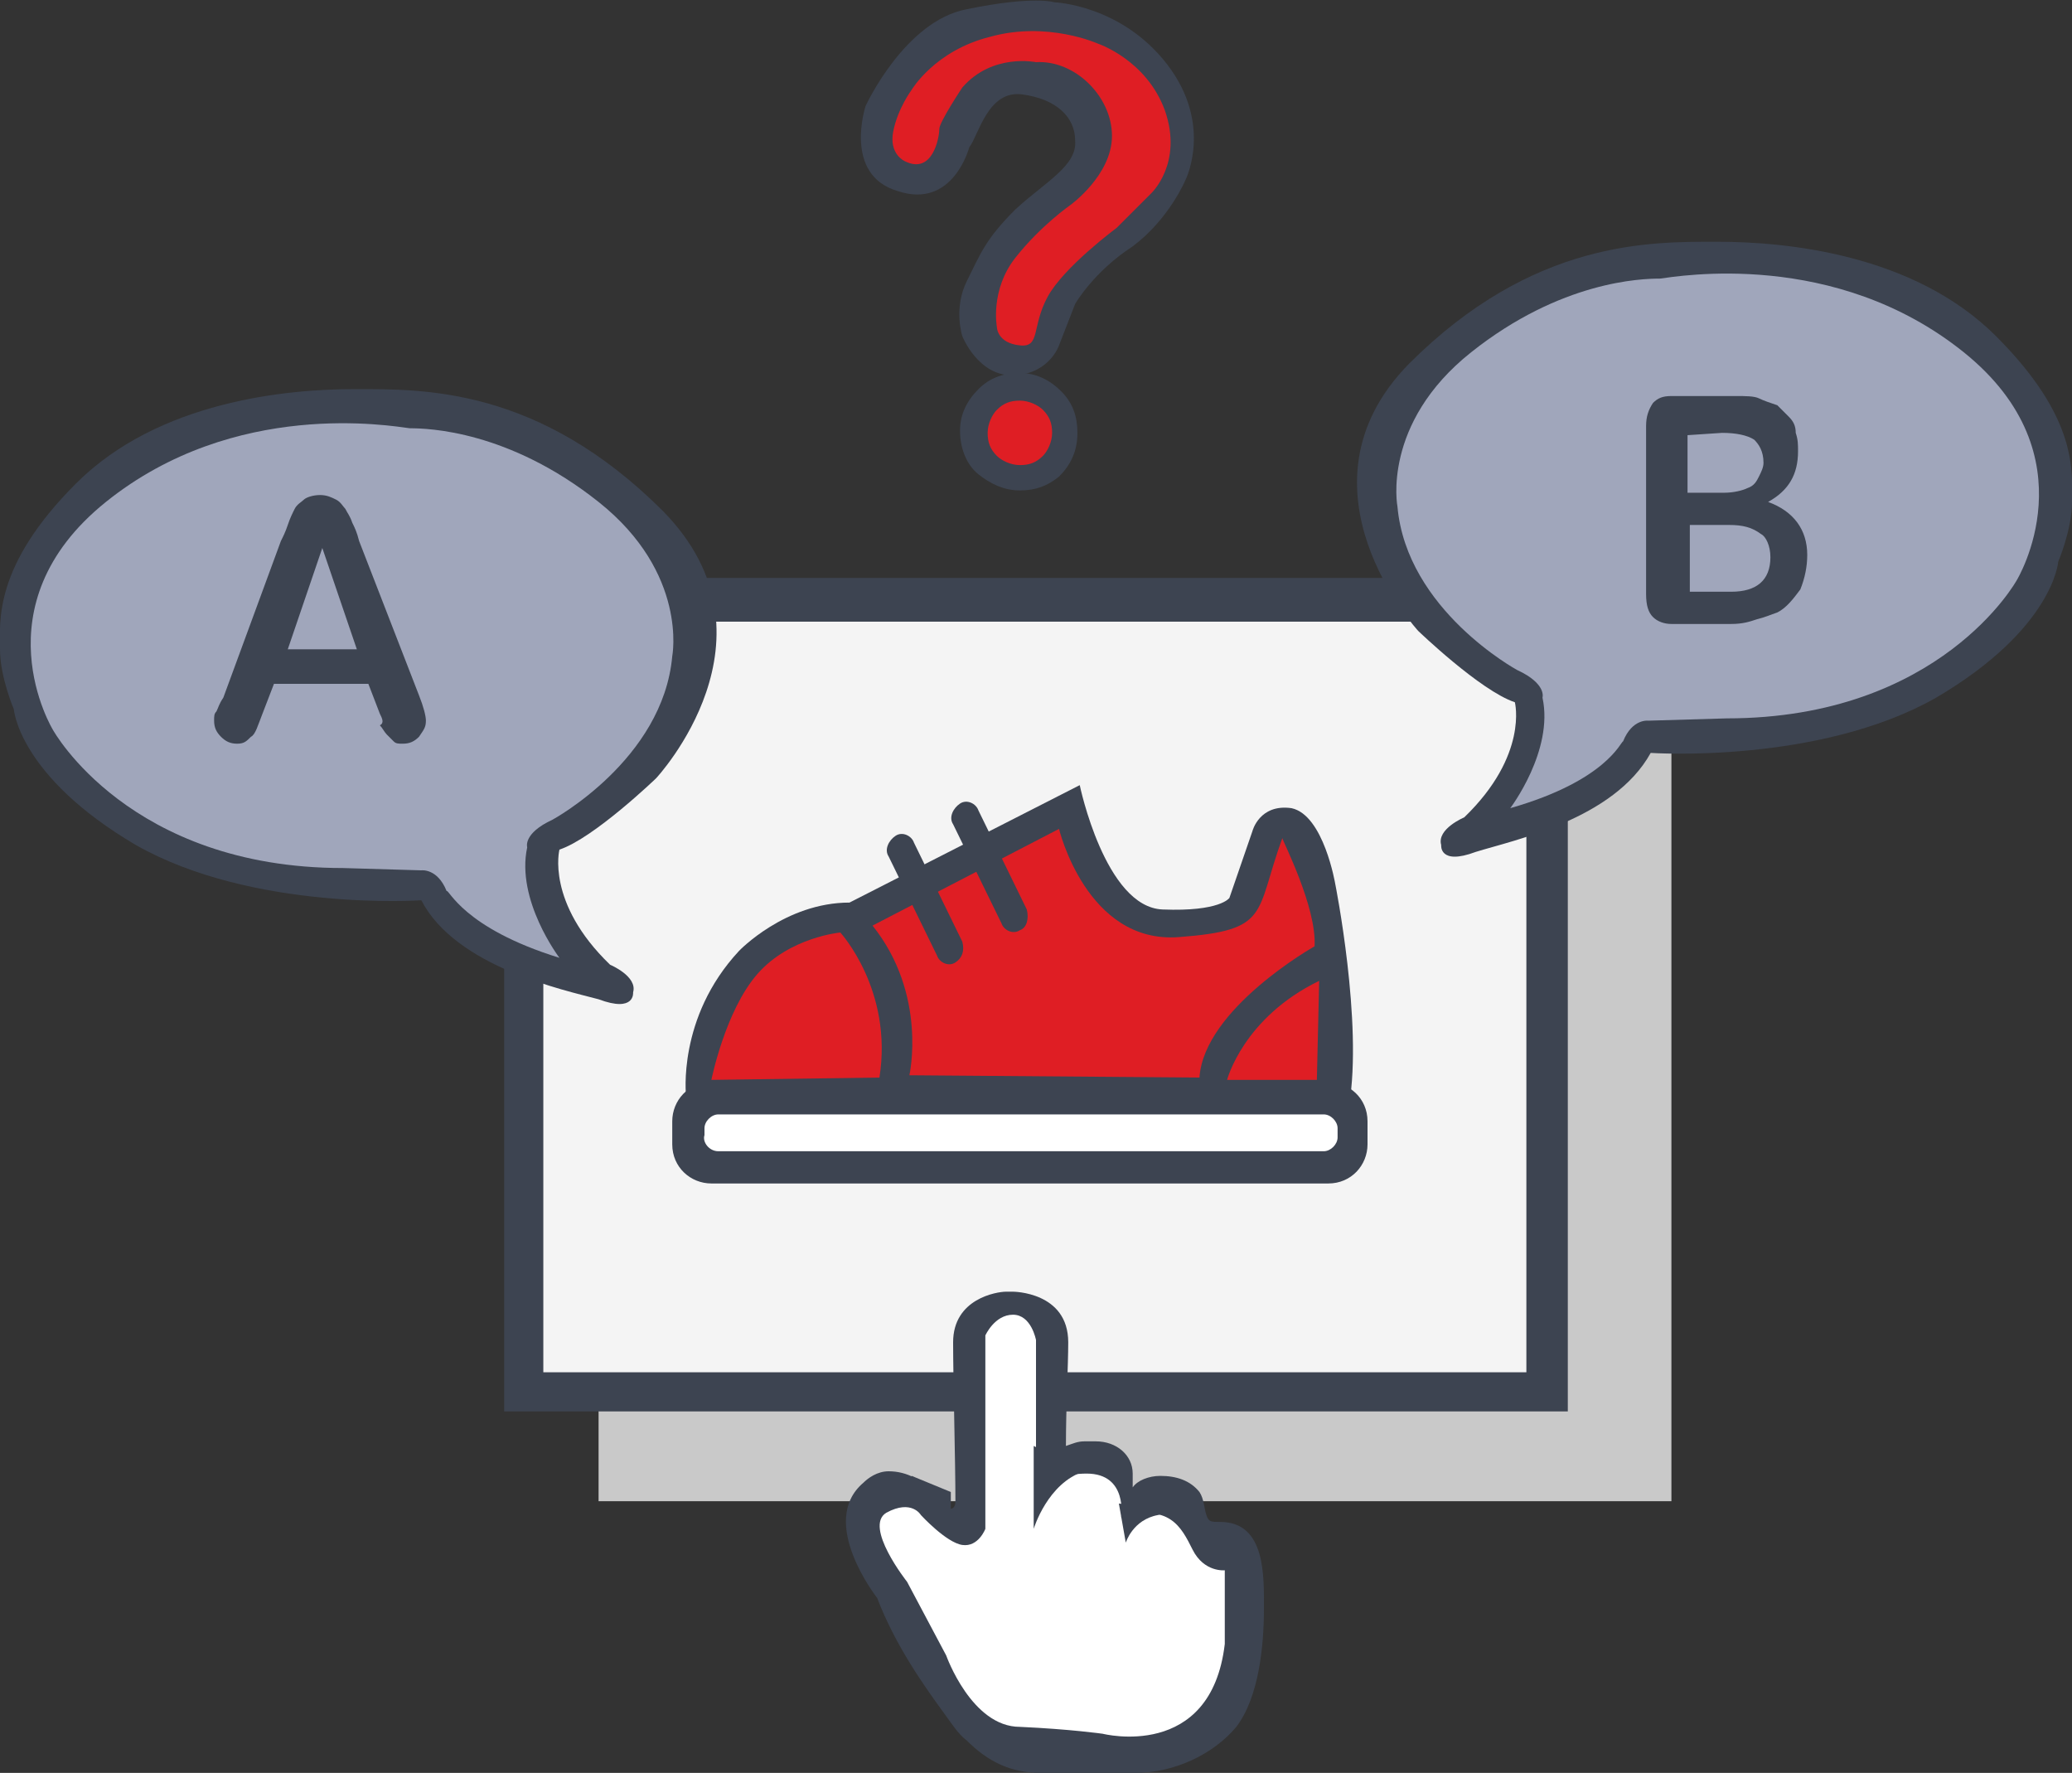 <?xml version="1.0" encoding="utf-8"?>
<!-- Generator: Adobe Illustrator 22.1.0, SVG Export Plug-In . SVG Version: 6.00 Build 0)  -->
<svg version="1.1" id="Слой_1" xmlns="http://www.w3.org/2000/svg" xmlns:xlink="http://www.w3.org/1999/xlink" x="0px" y="0px"
	 viewBox="0 0 90 77" style="enable-background:new 0 0 90 77;" xml:space="preserve">
<rect x="0" y="0" width="90" height="77" fill="#333333" stroke="none"/>
<style type="text/css">
	.st0{fill:#C9C9C9;}
	.st1{fill:#3D4451;}
	.st2{fill:#F4F4F4;}
	.st3{fill:#A0A6BB;}
	.st4{fill:#FFFFFF;}
	.st5{fill:#DF1E24;}
</style>
<g>
	<rect x="26" y="31.5" class="st0" width="46.6" height="33.7"/>
	<rect x="21.9" y="25.1" class="st1" width="46.2" height="36.2"/>
	<rect x="23.6" y="27" class="st2" width="42.7" height="32.6"/>
	<g>
		<g>
			<g>
				<g>
					<path class="st1" d="M18.3,39.1c0,0-7.3,0.5-12.4-2.4c-5.1-3-5.3-5.9-5.3-5.9S0,29.4,0,28.2C0,27-0.3,24.6,3.3,21
						s9.2-4.1,12.1-4.1c3,0,8-0.1,13.4,5.3c5.4,5.5-0.3,11.6-0.3,11.6s-2.7,2.6-4.2,3.1c0,0-0.6,2.3,2.2,5c0,0,1.2,0.5,1,1.2
						c0,0,0.1,0.9-1.5,0.3C24.5,43,19.8,42,18.3,39.1z"/>
					<path class="st3" d="M24.3,41.6c0,0-1.9-2.5-1.4-4.8c0,0-0.2-0.6,1.1-1.2c0,0,4.8-2.6,5.2-7.1c0,0,0.7-3.6-3.2-6.7
						s-7.4-3.2-8.2-3.2c-0.8-0.1-7.6-1.3-13.2,3.2s-2.3,9.9-2.3,9.9s3.3,6,12.6,6l3.4,0.1c0,0,0.7-0.1,1.1,0.9
						C19.5,38.6,20.1,40.3,24.3,41.6z"/>
				</g>
			</g>
		</g>
		<g>
			<g>
				<g>
					<path class="st1" d="M71.7,32.7c0,0,7.3,0.5,12.4-2.4c5.1-3,5.3-5.9,5.3-5.9S90,23,90,21.8c0-1.3,0.3-3.6-3.3-7.2
						c-3.6-3.6-9.2-4.1-12.1-4.1s-8-0.1-13.4,5.3c-5.3,5.4,0.4,11.6,0.4,11.6s2.7,2.6,4.2,3.1c0,0,0.6,2.3-2.2,5c0,0-1.2,0.5-1,1.2
						c0,0-0.1,0.9,1.5,0.3C65.7,36.5,70.1,35.6,71.7,32.7z"/>
					<path class="st3" d="M65.6,35.1c0,0,1.9-2.5,1.4-4.8c0,0,0.2-0.6-1.1-1.2c0,0-4.8-2.6-5.2-7.1c0,0-0.7-3.6,3.2-6.7
						s7.4-3.2,8.2-3.2c0.8-0.1,7.6-1.3,13.2,3.2c5.6,4.5,2.3,9.9,2.3,9.9s-3.3,6-12.6,6l-3.4,0.1c0,0-0.7-0.1-1.1,0.9
						C70.4,32.2,69.8,33.9,65.6,35.1z"/>
				</g>
			</g>
		</g>
		<path class="st1" d="M16.5,31L16,29.7h-4.1L11.4,31c-0.2,0.5-0.3,0.9-0.5,1c-0.2,0.2-0.3,0.3-0.6,0.3S9.8,32.2,9.6,32
			c-0.2-0.2-0.3-0.4-0.3-0.7c0-0.2,0-0.3,0.1-0.4c0.1-0.2,0.1-0.3,0.3-0.6l2.5-6.8c0.1-0.2,0.2-0.4,0.3-0.7s0.2-0.5,0.3-0.7
			s0.3-0.3,0.4-0.4s0.4-0.2,0.7-0.2s0.5,0.1,0.7,0.2c0.2,0.1,0.3,0.3,0.4,0.4c0.1,0.2,0.2,0.3,0.3,0.6c0.1,0.2,0.2,0.4,0.3,0.8
			l2.6,6.7c0.2,0.5,0.3,0.9,0.3,1.1c0,0.3-0.1,0.4-0.3,0.7c-0.2,0.2-0.4,0.3-0.7,0.3c-0.2,0-0.3,0-0.4-0.1c-0.1-0.1-0.2-0.2-0.3-0.3
			c-0.1-0.1-0.2-0.3-0.3-0.4C16.7,31.4,16.6,31.2,16.5,31z M12.5,28.2h3L14,23.8L12.5,28.2z"/>
		<path class="st1" d="M75.2,27.1h-2.6c-0.3,0-0.6-0.1-0.8-0.3c-0.2-0.2-0.3-0.5-0.3-1v-7.3c0-0.4,0.1-0.7,0.3-1
			c0.2-0.2,0.4-0.3,0.8-0.3h2.8c0.4,0,0.8,0,1,0.1c0.2,0.1,0.5,0.2,0.8,0.3c0.2,0.2,0.3,0.3,0.5,0.5c0.2,0.2,0.3,0.4,0.3,0.7
			c0.1,0.3,0.1,0.5,0.1,0.8c0,1-0.4,1.7-1.3,2.2c1.1,0.4,1.7,1.2,1.7,2.3c0,0.5-0.1,1-0.3,1.5c-0.3,0.4-0.6,0.8-1,1
			c-0.3,0.1-0.5,0.2-0.9,0.3C76,27,75.7,27.1,75.2,27.1z M73.3,18.9v2.5h1.6c0.4,0,0.8-0.1,1-0.2c0.3-0.1,0.4-0.3,0.5-0.5
			s0.2-0.4,0.2-0.6c0-0.5-0.2-0.8-0.4-1c-0.3-0.2-0.8-0.3-1.4-0.3L73.3,18.9L73.3,18.9z M75.1,22.8h-1.7v2.9h1.8
			c1.1,0,1.7-0.5,1.7-1.5c0-0.5-0.2-0.9-0.4-1C76.1,22.9,75.7,22.8,75.1,22.8z"/>
	</g>
	<path class="st1" d="M39.6,64.1l1.7,0.7v1.6C41.4,66.4,39.3,65.6,39.6,64.1z"/>
	<path class="st1" d="M53,66.1c-0.4,0-0.5,0-0.6-0.3c-0.1-0.3-0.1-0.7-0.3-1c-0.4-0.5-1-0.7-1.7-0.7c-0.5,0-1,0.2-1.2,0.5V64
		c0-0.8-0.7-1.4-1.6-1.4h-0.5c-0.3,0-0.5,0.1-0.8,0.2c0-1.7,0.1-3.5,0.1-4.5c0-2.2-2.4-2.2-2.4-2.2l0,0c-0.1,0-0.2,0-0.2,0l0,0
		c0,0,0,0-0.1,0c-0.4,0-2.3,0.3-2.3,2.2c0,1.6,0.1,5.2,0.1,6.9c0,0.6-0.6,0.2-0.6,0.2c-0.1-0.2-0.2-0.3-0.3-0.5c-0.5-0.6-1.2-1-2-1
		c-0.5,0-0.9,0.3-1.1,0.5c-2,1.7,0.6,5,0.6,5c0.8,2.1,2.1,3.9,2.9,5c0.3,0.4,0.6,0.9,1,1.2l0,0l0,0c0.9,0.9,1.9,1.4,3.2,1.4h4.1
		c1.7,0,3.4-0.8,4.4-2c1-1.3,1.2-3.6,1.2-5.1C54.9,68.5,55,66.1,53,66.1z"/>
	<path class="st4" d="M47.9,75.3c0,0,4.7,1.2,5.3-3.9v-3.2c0,0-0.9,0.1-1.4-0.9c-0.5-1-1-2-3.1-1.4c0,0,0.3-1.9-1.5-1.9
		c-1.8,0-2.2,1.1-2.2,1.1v-5.2v-1.7c0,0-0.2-1.1-1-1.1c-0.8,0-1.2,0.9-1.2,0.9v8.4c0,0-0.3,0.8-1,0.7C41.1,67,40,65.8,40,65.8
		s-0.4-0.7-1.5-0.1c-1,0.6,0.9,3,0.9,3l1.7,3.2c0,0,1.1,3.1,3.2,3.1C46.5,75.1,47.9,75.3,47.9,75.3z"/>
	<path class="st1" d="M44.9,62.8v3.6c0,0,0.6-2,2.2-2.5L44.9,62.8z"/>
	<path class="st1" d="M48.6,65.3l0.3,1.7c0,0,0.3-1,1.4-1.2C51.2,65.6,48.6,65.3,48.6,65.3z"/>
	<path class="st1" d="M44.3,21.3c-0.7,0-1.3-0.3-1.8-0.7c-0.5-0.4-0.8-1.1-0.8-1.9c0-0.7,0.3-1.3,0.8-1.8c0.5-0.5,1.1-0.7,1.8-0.7
		s1.3,0.3,1.8,0.8c0.5,0.5,0.7,1.1,0.7,1.8c0,0.8-0.3,1.4-0.8,1.9C45.5,21.1,45,21.3,44.3,21.3z"/>
	<path class="st5" d="M44.3,20.2c-0.4,0-0.8-0.2-1-0.4c-0.3-0.3-0.4-0.6-0.4-1s0.2-0.8,0.4-1c0.3-0.3,0.6-0.4,1-0.4s0.8,0.2,1,0.4
		c0.3,0.3,0.4,0.6,0.4,1s-0.2,0.8-0.4,1C45,20.1,44.7,20.2,44.3,20.2z"/>
	<path class="st1" d="M42.1,6.4c0,0-0.7,2.7-3.1,1.9c-2.4-0.7-1.4-3.7-1.4-3.7s1.7-3.7,4.4-4.2c2.9-0.6,3.8-0.3,3.8-0.3
		s2.9,0.1,4.9,2.7c2,2.6,0.8,5,0.8,5s-0.7,1.7-2.3,2.9c-1.7,1.1-2.5,2.5-2.5,2.5L46,15c0,0-0.4,1.2-1.9,1.3
		c-1.6,0.1-2.3-1.7-2.3-1.7s-0.4-1.2,0.2-2.4s0.8-1.8,2.1-3.1c1.3-1.2,2.7-1.9,2.6-3c0-1-0.8-1.8-2.3-2C42.9,3.9,42.5,5.9,42.1,6.4z
		"/>
	<path class="st5" d="M39.3,7c0,0-0.7-0.3-0.5-1.3s0.8-1.8,0.8-1.8s1-1.7,3.4-2.3c2.5-0.7,4.7,0.3,4.7,0.3s2.1,0.7,2.9,2.9
		C51.4,7.1,50,8.4,50,8.4l-1.5,1.5c0,0-2.3,1.7-3,3s-0.3,2.2-1.2,2.1c-1-0.1-1-0.8-1-0.8s-0.3-1.6,0.8-3s2.4-2.3,2.4-2.3
		s1.8-1.3,1.8-3S46.7,2.6,45,2.7c0,0-1.9-0.4-3.2,1.1c0,0-1,1.5-1,1.8C40.8,6,40.5,7.6,39.3,7z"/>
	<path class="st1" d="M30.9,51.4h26.8c1,0,1.7-0.8,1.7-1.7v-1c0-1-0.8-1.7-1.7-1.7H30.9c-1,0-1.7,0.8-1.7,1.7v1
		C29.2,50.7,30,51.4,30.9,51.4z"/>
	<path class="st4" d="M31.2,50h26.3c0.3,0,0.6-0.3,0.6-0.6V49c0-0.3-0.3-0.6-0.6-0.6H31.2c-0.3,0-0.6,0.3-0.6,0.6v0.3
		C30.5,49.6,30.8,50,31.2,50z"/>
	<path class="st1" d="M29.8,47.6c0,0-0.4-3.4,2.3-6.3c0,0,2-2.1,4.8-2.1l10-5.1c0,0,1.1,5.3,3.6,5.4s2.9-0.5,2.9-0.5l1-2.9
		c0,0,0.3-1.2,1.7-1c1.4,0.3,1.9,3.3,1.9,3.3s1.2,6,0.6,9.6L29.8,47.6z"/>
	<path class="st5" d="M30.9,46.9c0,0,0.6-3,2-4.6c1.4-1.6,3.6-1.8,3.6-1.8s2.3,2.5,1.7,6.3L30.9,46.9z"/>
	<path class="st5" d="M53.3,46.9c0,0,0.7-2.7,4-4.3l-0.1,4.3H53.3z"/>
	<path class="st5" d="M57.1,41.1c0,0-4.8,2.7-5,5.7l-12.6-0.1c0,0,0.8-3.5-1.6-6.5L46,36c0,0,1.2,5,5.2,4.7c4-0.3,3.3-1,4.5-4.3
		C55.7,36.5,57.2,39.4,57.1,41.1z"/>
	<path class="st1" d="M41.5,41.8L41.5,41.8c-0.3,0.2-0.7,0-0.8-0.3l-2.1-4.3c-0.2-0.3,0-0.7,0.3-0.9l0,0c0.3-0.2,0.7,0,0.8,0.3
		l2.1,4.3C41.9,41.3,41.8,41.6,41.5,41.8z"/>
	<path class="st1" d="M44.3,40.4L44.3,40.4c-0.3,0.2-0.7,0-0.8-0.3l-2.1-4.3c-0.2-0.3,0-0.7,0.3-0.9l0,0c0.3-0.2,0.7,0,0.8,0.3
		l2.1,4.3C44.7,39.9,44.6,40.3,44.3,40.4z"/>
</g>
</svg>
